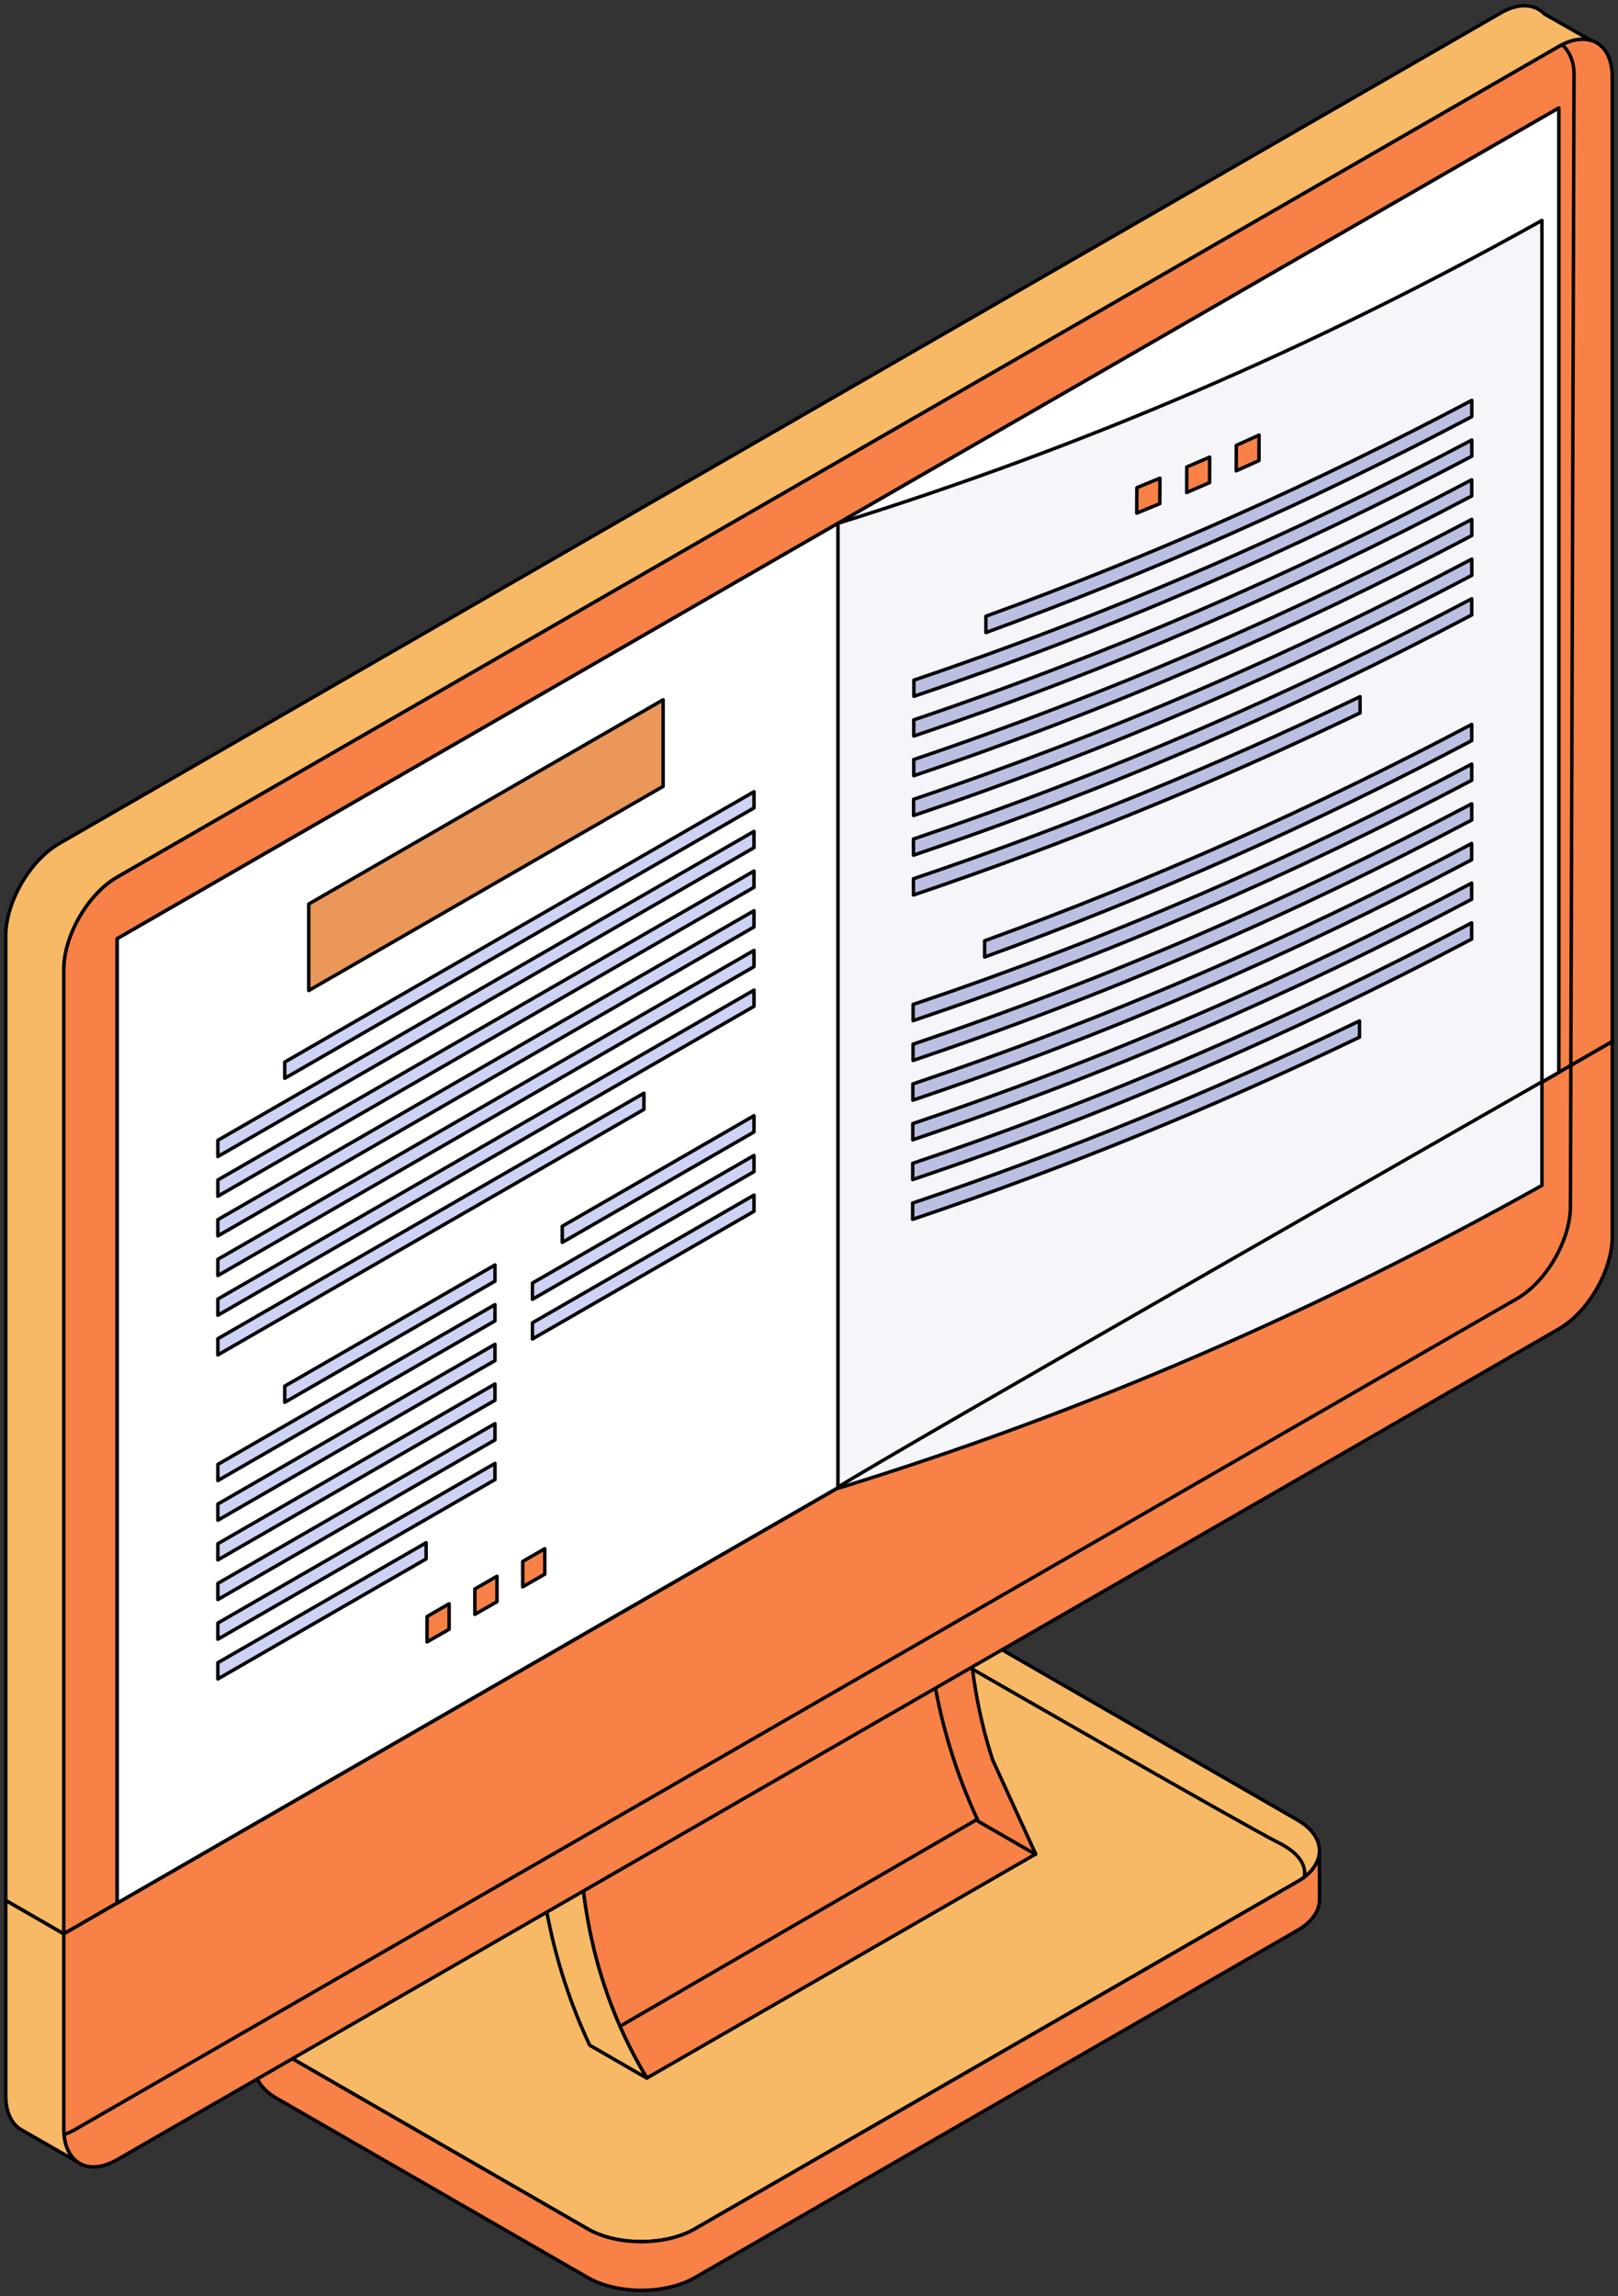 <?xml version="1.0" encoding="UTF-8"?> <svg xmlns="http://www.w3.org/2000/svg" width="282" height="400" viewBox="0 0 282 400" fill="none"><rect x="0" y="0" width="282" height="400" fill="#333333" stroke="none"/> <path d="M171.915 285.826C166.789 282.872 158.398 282.872 153.272 285.826L48.224 346.335C43.097 349.289 43.097 354.125 48.224 357.08L102.434 388.306C107.561 391.26 115.951 391.26 121.077 388.306L226.126 327.797C231.252 324.843 231.252 320.006 226.126 317.063L171.915 285.837V285.826Z" fill="#F7B965" stroke="black" stroke-width="0.6" stroke-miterlimit="10" stroke-linecap="round" stroke-linejoin="round"></path> <path d="M226.137 327.797L121.088 388.306C115.962 391.26 107.572 391.26 102.446 388.306L48.235 357.08C45.769 355.657 44.499 353.812 44.414 351.943C44.402 351.943 44.402 360.18 44.402 360.18C44.402 362.133 45.672 364.076 48.247 365.558L102.458 396.784C107.584 399.739 115.974 399.739 121.101 396.784L226.149 336.275C228.809 334.744 230.079 332.705 229.97 330.679V322.66C229.874 324.529 228.604 326.386 226.149 327.797H226.137Z" fill="#F78146" stroke="black" stroke-width="0.6" stroke-miterlimit="10" stroke-linecap="round" stroke-linejoin="round"></path> <path d="M173.015 306.607C168.796 293.689 168.784 282.714 168.784 278.179L161.324 273.886C161.324 275.792 161.324 278.686 161.578 282.328L101.008 317.207C101.008 323.587 101.008 342.716 112.735 362.025L180.511 322.997L173.015 306.607Z" fill="#F78146" stroke="black" stroke-width="0.6" stroke-miterlimit="10" stroke-linecap="round" stroke-linejoin="round"></path> <path d="M168.796 278.167L101.02 317.207L93.561 312.915L161.336 273.875L168.796 278.167Z" fill="#C5B6BC" stroke="black" stroke-width="0.6" stroke-miterlimit="10" stroke-linecap="round" stroke-linejoin="round"></path> <path d="M112.747 362.025C101.032 342.716 101.02 323.576 101.02 317.207L93.561 312.915C93.561 319.271 93.561 336.638 102.773 356.296L112.735 362.037L112.747 362.025Z" fill="#F7B965" stroke="black" stroke-width="0.6" stroke-miterlimit="10" stroke-linecap="round" stroke-linejoin="round"></path> <path d="M162.869 293.184C164.132 300.257 166.407 308.552 170.508 317.303L180.47 323.044L180.481 323.032" stroke="black" stroke-width="0.6" stroke-miterlimit="10" stroke-linecap="round" stroke-linejoin="round"></path> <path d="M281 13.449C281 7.54 276.807 5.127 271.681 8.082L20.429 152.785C15.303 155.74 11.107 162.988 11.107 168.898V336.903L281 181.453V13.449Z" fill="#F78146" stroke="black" stroke-width="0.6" stroke-miterlimit="10" stroke-linecap="round" stroke-linejoin="round"></path> <path d="M261.573 2.257L10.321 146.96C5.195 149.915 1 157.163 1 163.073V331.078L11.107 336.903V168.898C11.107 162.988 15.302 155.74 20.428 152.785L271.68 8.082C273.77 6.876 275.692 6.575 277.265 7.033L269.176 2.438C267.484 0.665 264.705 0.448 261.573 2.257Z" fill="#F7B965" stroke="black" stroke-width="0.6" stroke-miterlimit="10" stroke-linecap="round" stroke-linejoin="round"></path> <path d="M11.107 336.903V370.865C11.107 376.775 15.303 379.188 20.429 376.234L271.681 231.516C276.807 228.561 281 221.312 281 215.416V181.453L11.107 336.903Z" fill="#F78146" stroke="black" stroke-width="0.6" stroke-miterlimit="10" stroke-linecap="round" stroke-linejoin="round"></path> <path d="M9.959 372.145C10.952 371.99 12.022 371.601 13.136 370.96L264.39 226.244C269.515 223.288 273.709 216.04 273.709 210.143L274.334 12.983C274.334 12.983 274.522 10.019 272.46 7.962" stroke="black" stroke-width="0.6" stroke-miterlimit="10" stroke-linecap="round" stroke-linejoin="round"></path> <path d="M11.107 370.865V336.903L1 331.078V365.04C1 368.008 2.064 370.093 3.769 371.057L13.465 376.605C12.002 375.546 11.107 373.579 11.107 370.865Z" fill="#F7B965" stroke="black" stroke-width="0.6" stroke-miterlimit="10" stroke-linecap="round" stroke-linejoin="round"></path> <path d="M271.68 186.82L20.428 331.536V163.531L271.68 18.816V186.82Z" fill="white" stroke="black" stroke-width="0.6" stroke-miterlimit="10" stroke-linecap="round" stroke-linejoin="round"></path> <path d="M146.053 259.172L20.428 331.536V163.531L146.053 91.167V259.172Z" fill="white" stroke="black" stroke-width="0.6" stroke-miterlimit="10" stroke-linecap="round" stroke-linejoin="round"></path> <path d="M271.679 186.82L146.055 259.171V91.168L271.679 18.816V186.82Z" fill="white" stroke="black" stroke-width="0.6" stroke-miterlimit="10" stroke-linecap="round" stroke-linejoin="round"></path> <path d="M268.743 206.515C229.475 228.44 189.058 246.037 146.055 259.281V91.167C189.046 77.78 229.451 60.365 268.743 38.402C268.743 94.436 268.743 150.481 268.743 206.515Z" fill="#F5F5FA" stroke="black" stroke-width="0.6" stroke-miterlimit="10" stroke-linecap="round" stroke-linejoin="round"></path> <path d="M206.842 81.35C208.438 80.675 209.237 80.325 210.833 79.638C210.833 81.411 210.833 82.303 210.819 84.076C209.223 84.763 208.426 85.113 206.83 85.801C206.83 84.028 206.83 83.135 206.842 81.362V81.35Z" fill="#F78146" stroke="black" stroke-width="0.6" stroke-miterlimit="10" stroke-linecap="round" stroke-linejoin="round"></path> <path d="M198.148 84.956C199.758 84.305 200.567 83.967 202.163 83.304C202.163 85.077 202.163 85.969 202.139 87.742C200.532 88.406 199.733 88.743 198.125 89.395C198.125 87.622 198.125 86.729 198.148 84.956Z" fill="#F78146" stroke="black" stroke-width="0.6" stroke-miterlimit="10" stroke-linecap="round" stroke-linejoin="round"></path> <path d="M219.438 75.802C217.856 76.526 217.057 76.876 215.473 77.587C215.473 79.36 215.473 80.253 215.461 82.026C217.045 81.314 217.842 80.964 219.426 80.241C219.426 78.468 219.426 77.575 219.438 75.802Z" fill="#F78146" stroke="black" stroke-width="0.6" stroke-miterlimit="10" stroke-linecap="round" stroke-linejoin="round"></path> <path d="M171.842 107.353C201.075 96.728 229.027 84.281 256.52 69.748C256.52 70.882 256.52 71.449 256.52 72.582C229.027 87.115 201.063 99.562 171.83 110.199C171.83 109.065 171.83 108.499 171.83 107.365L171.842 107.353Z" fill="#BBBFE2" stroke="black" stroke-width="0.6" stroke-miterlimit="10" stroke-linecap="round" stroke-linejoin="round"></path> <path d="M159.291 118.485C192.998 107.112 225.072 93.278 256.517 76.659C256.517 77.792 256.517 78.359 256.517 79.481C225.072 96.1 192.998 109.934 159.279 121.307C159.279 120.173 159.279 119.606 159.279 118.473L159.291 118.485Z" fill="#BBBFE2" stroke="black" stroke-width="0.6" stroke-miterlimit="10" stroke-linecap="round" stroke-linejoin="round"></path> <path d="M159.268 125.407C192.986 114.034 225.062 100.201 256.506 83.581V86.403C225.062 103.023 192.974 116.856 159.256 128.229C159.256 127.096 159.256 126.529 159.256 125.395L159.268 125.407Z" fill="#BBBFE2" stroke="black" stroke-width="0.6" stroke-miterlimit="10" stroke-linecap="round" stroke-linejoin="round"></path> <path d="M159.256 132.318C192.974 120.945 225.062 107.1 256.518 90.48C256.518 91.614 256.518 92.181 256.518 93.302C225.062 109.922 192.974 123.767 159.256 135.14C159.256 134.007 159.256 133.44 159.256 132.306V132.318Z" fill="#BBBFE2" stroke="black" stroke-width="0.6" stroke-miterlimit="10" stroke-linecap="round" stroke-linejoin="round"></path> <path d="M159.245 139.241C192.976 127.868 225.062 114.022 256.518 97.403V100.237C225.062 116.857 192.962 130.702 159.232 142.075C159.232 140.942 159.232 140.375 159.232 139.241H159.245Z" fill="#BBBFE2" stroke="black" stroke-width="0.6" stroke-miterlimit="10" stroke-linecap="round" stroke-linejoin="round"></path> <path d="M159.219 146.164C192.95 134.791 225.049 120.933 256.506 104.313C256.506 105.447 256.506 106.014 256.506 107.136C225.035 123.755 192.938 137.613 159.207 148.986C159.207 147.852 159.207 147.285 159.207 146.152L159.219 146.164Z" fill="#BBBFE2" stroke="black" stroke-width="0.6" stroke-miterlimit="10" stroke-linecap="round" stroke-linejoin="round"></path> <path d="M159.207 153.087C185.926 144.065 211.629 133.573 237.042 121.367C237.042 122.501 237.042 123.068 237.042 124.201C211.629 136.407 185.926 146.9 159.207 155.921C159.207 154.787 159.207 154.22 159.207 153.087Z" fill="#BBBFE2" stroke="black" stroke-width="0.6" stroke-miterlimit="10" stroke-linecap="round" stroke-linejoin="round"></path> <path d="M171.623 163.893C200.918 153.244 228.953 140.761 256.505 126.203C256.505 127.337 256.505 127.904 256.505 129.026C228.942 143.583 200.918 156.066 171.611 166.727C171.611 165.594 171.611 165.027 171.611 163.893H171.623Z" fill="#BBBFE2" stroke="black" stroke-width="0.6" stroke-miterlimit="10" stroke-linecap="round" stroke-linejoin="round"></path> <path d="M159.146 174.989C192.901 163.615 225.011 149.746 256.505 133.114C256.505 134.248 256.505 134.815 256.505 135.936C225.023 152.568 192.901 166.438 159.146 177.811C159.146 176.677 159.146 176.11 159.146 174.976V174.989Z" fill="#BBBFE2" stroke="black" stroke-width="0.6" stroke-miterlimit="10" stroke-linecap="round" stroke-linejoin="round"></path> <path d="M159.135 181.911C192.889 170.538 225.012 156.657 256.505 140.025V142.859C225.012 159.491 192.889 173.372 159.135 184.746C159.135 183.612 159.135 183.045 159.135 181.911Z" fill="#BBBFE2" stroke="black" stroke-width="0.6" stroke-miterlimit="10" stroke-linecap="round" stroke-linejoin="round"></path> <path d="M159.112 188.834C192.879 177.461 225.001 163.579 256.495 146.948V149.782C225.001 166.414 192.867 180.295 159.1 191.668C159.1 190.535 159.1 189.968 159.1 188.834H159.112Z" fill="#BBBFE2" stroke="black" stroke-width="0.6" stroke-miterlimit="10" stroke-linecap="round" stroke-linejoin="round"></path> <path d="M159.1 195.745C192.867 184.372 225.001 170.478 256.495 153.846C256.495 154.98 256.495 155.547 256.495 156.668C224.99 173.3 192.867 187.194 159.088 198.567C159.088 197.433 159.088 196.866 159.088 195.733L159.1 195.745Z" fill="#BBBFE2" stroke="black" stroke-width="0.6" stroke-miterlimit="10" stroke-linecap="round" stroke-linejoin="round"></path> <path d="M159.074 202.668C192.855 191.295 224.989 177.401 256.494 160.769C256.494 161.903 256.494 162.47 256.494 163.603C224.989 180.235 192.855 194.129 159.074 205.502C159.074 204.368 159.074 203.801 159.074 202.668Z" fill="#BBBFE2" stroke="black" stroke-width="0.6" stroke-miterlimit="10" stroke-linecap="round" stroke-linejoin="round"></path> <path d="M159.062 209.59C185.793 200.569 211.52 190.052 236.946 177.859C236.946 178.992 236.946 179.559 236.946 180.693C211.508 192.898 185.793 203.415 159.062 212.424C159.062 211.291 159.062 210.724 159.062 209.59Z" fill="#BBBFE2" stroke="black" stroke-width="0.6" stroke-miterlimit="10" stroke-linecap="round" stroke-linejoin="round"></path> <path d="M53.809 157.489L115.576 121.91V136.998L53.809 172.564V157.489Z" fill="#EB975A" stroke="black" stroke-width="0.6" stroke-miterlimit="10" stroke-linecap="round" stroke-linejoin="round"></path> <path d="M82.764 276.817L86.62 274.597V279.037L82.764 281.242V276.817Z" fill="#F78146" stroke="black" stroke-width="0.6" stroke-miterlimit="10" stroke-linecap="round" stroke-linejoin="round"></path> <path d="M74.434 281.616L78.278 279.397V283.836L74.434 286.044V281.616Z" fill="#F78146" stroke="black" stroke-width="0.6" stroke-miterlimit="10" stroke-linecap="round" stroke-linejoin="round"></path> <path d="M94.95 269.798L91.106 272.017V276.443L94.95 274.237V269.798Z" fill="#F78146" stroke="black" stroke-width="0.6" stroke-miterlimit="10" stroke-linecap="round" stroke-linejoin="round"></path> <path d="M49.627 185.023L131.415 137.926V140.748L49.627 187.857V185.023Z" fill="#CED2F4" stroke="black" stroke-width="0.6" stroke-miterlimit="10" stroke-linecap="round" stroke-linejoin="round"></path> <path d="M37.971 198.652L131.413 144.837V147.671L37.971 201.486V198.652Z" fill="#CED2F4" stroke="black" stroke-width="0.6" stroke-miterlimit="10" stroke-linecap="round" stroke-linejoin="round"></path> <path d="M37.971 205.562L131.413 151.748V154.582L37.971 208.397V205.562Z" fill="#CED2F4" stroke="black" stroke-width="0.6" stroke-miterlimit="10" stroke-linecap="round" stroke-linejoin="round"></path> <path d="M37.971 212.473L131.413 158.658V161.493L37.971 215.307V212.473Z" fill="#CED2F4" stroke="black" stroke-width="0.6" stroke-miterlimit="10" stroke-linecap="round" stroke-linejoin="round"></path> <path d="M37.971 219.383L131.413 165.569V168.404L37.971 222.219V219.383Z" fill="#CED2F4" stroke="black" stroke-width="0.6" stroke-miterlimit="10" stroke-linecap="round" stroke-linejoin="round"></path> <path d="M37.971 226.307L131.413 172.492V175.314L37.971 229.128V226.307Z" fill="#CED2F4" stroke="black" stroke-width="0.6" stroke-miterlimit="10" stroke-linecap="round" stroke-linejoin="round"></path> <path d="M37.971 233.217L112.226 190.45V193.273L37.971 236.041V233.217Z" fill="#CED2F4" stroke="black" stroke-width="0.6" stroke-miterlimit="10" stroke-linecap="round" stroke-linejoin="round"></path> <path d="M49.627 241.479L86.271 220.373V223.195L49.627 244.301V241.479Z" fill="#CED2F4" stroke="black" stroke-width="0.6" stroke-miterlimit="10" stroke-linecap="round" stroke-linejoin="round"></path> <path d="M37.971 255.109L86.27 227.283V230.116L37.971 257.93V255.109Z" fill="#CED2F4" stroke="black" stroke-width="0.6" stroke-miterlimit="10" stroke-linecap="round" stroke-linejoin="round"></path> <path d="M37.971 262.019L86.27 234.195V237.029L37.971 264.84V262.019Z" fill="#CED2F4" stroke="black" stroke-width="0.6" stroke-miterlimit="10" stroke-linecap="round" stroke-linejoin="round"></path> <path d="M97.998 213.618L131.414 194.37V197.204L97.998 216.441V213.618Z" fill="#CED2F4" stroke="black" stroke-width="0.6" stroke-miterlimit="10" stroke-linecap="round" stroke-linejoin="round"></path> <path d="M92.799 223.52L131.414 201.293V204.115L92.799 226.353V223.52Z" fill="#CED2F4" stroke="black" stroke-width="0.6" stroke-miterlimit="10" stroke-linecap="round" stroke-linejoin="round"></path> <path d="M92.799 230.444L131.414 208.203V211.026L92.799 233.266V230.444Z" fill="#CED2F4" stroke="black" stroke-width="0.6" stroke-miterlimit="10" stroke-linecap="round" stroke-linejoin="round"></path> <path d="M37.971 268.929L86.27 241.105V243.941L37.971 271.752V268.929Z" fill="#CED2F4" stroke="black" stroke-width="0.6" stroke-miterlimit="10" stroke-linecap="round" stroke-linejoin="round"></path> <path d="M37.971 275.841L86.27 248.018V250.851L37.971 278.662V275.841Z" fill="#CED2F4" stroke="black" stroke-width="0.6" stroke-miterlimit="10" stroke-linecap="round" stroke-linejoin="round"></path> <path d="M37.971 282.751L86.27 254.939V257.761L37.971 285.572V282.751Z" fill="#CED2F4" stroke="black" stroke-width="0.6" stroke-miterlimit="10" stroke-linecap="round" stroke-linejoin="round"></path> <path d="M37.971 289.661L74.264 268.761V271.583L37.971 292.496V289.661Z" fill="#CED2F4" stroke="black" stroke-width="0.6" stroke-miterlimit="10" stroke-linecap="round" stroke-linejoin="round"></path> <path d="M268.692 188.485C268.692 188.485 154.423 253.703 146.027 259.097" stroke="black" stroke-width="0.6" stroke-miterlimit="10" stroke-linecap="round" stroke-linejoin="round"></path> <path d="M108.512 352.738L170.101 317.073" stroke="black" stroke-width="0.6" stroke-miterlimit="10" stroke-linecap="round" stroke-linejoin="round"></path> <path d="M227.265 327.106C227.265 327.106 228.551 323.862 222.864 321.033C217.176 318.205 169.729 290.918 169.729 290.918" stroke="black" stroke-width="0.6" stroke-miterlimit="10" stroke-linecap="round" stroke-linejoin="round"></path> </svg> 